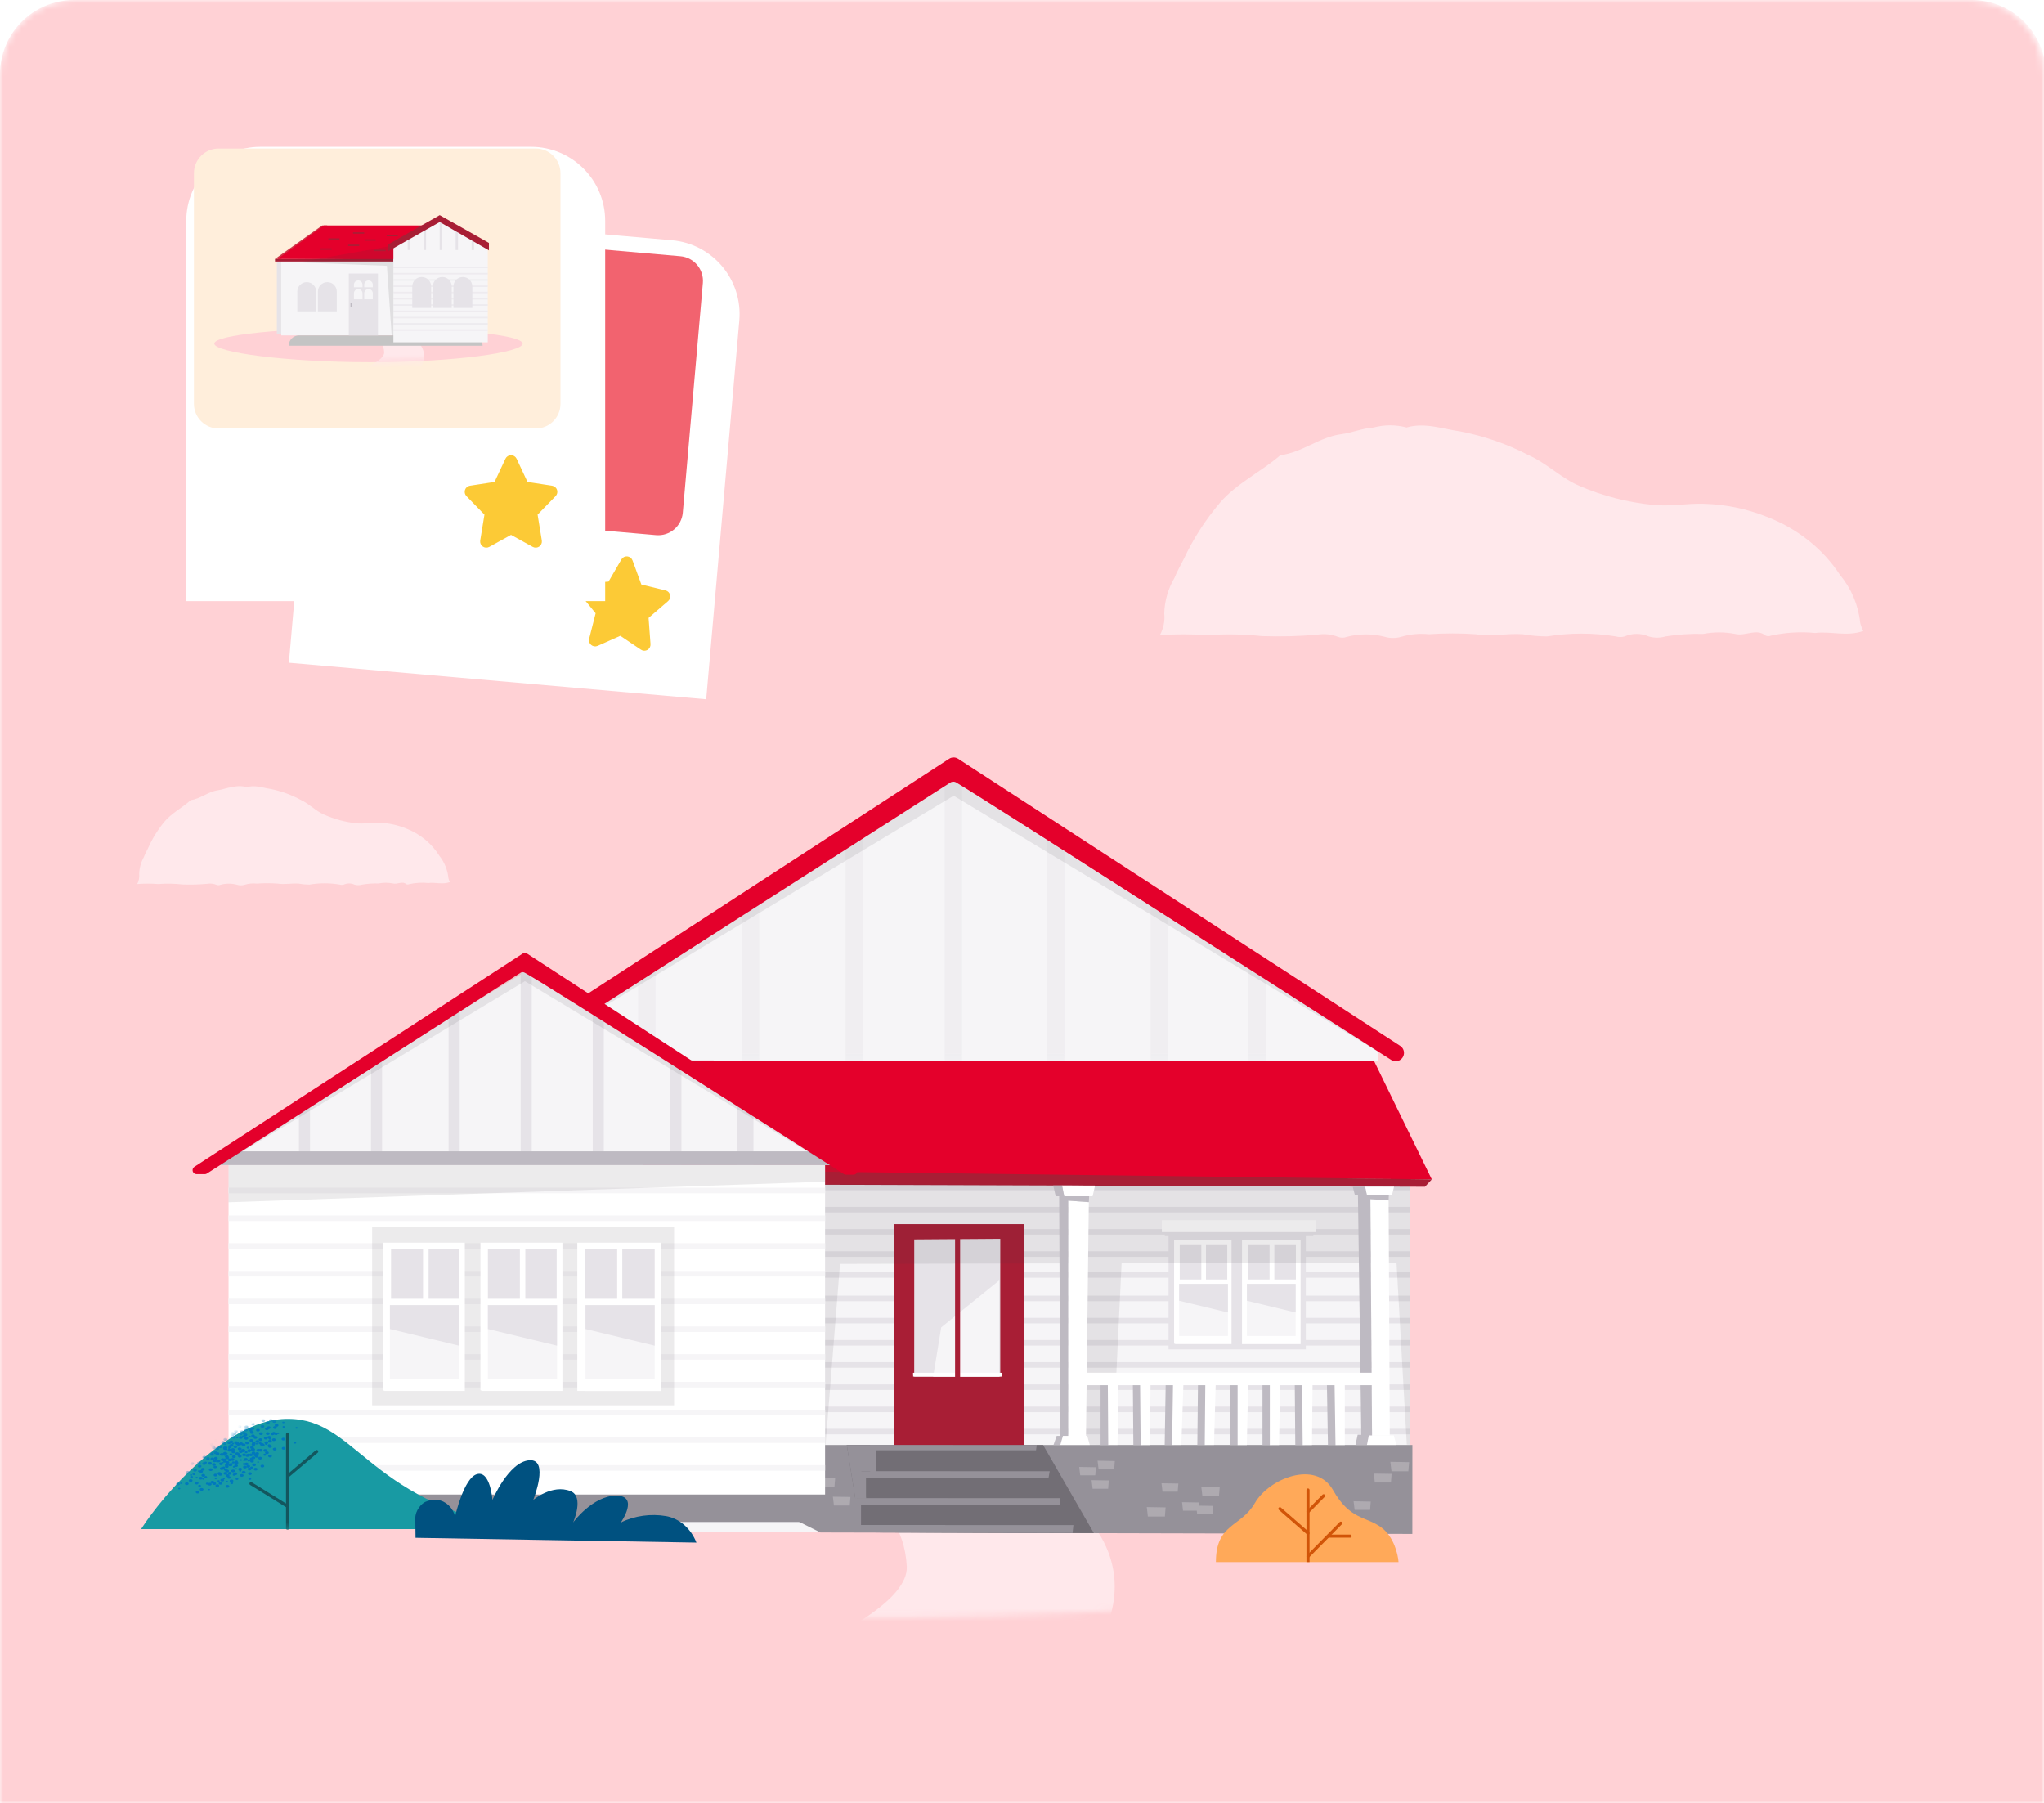 <svg width="331" height="292" viewBox="0 0 331 292" fill="none" xmlns="http://www.w3.org/2000/svg">
<mask id="mask0_786_7464" style="mask-type:alpha" maskUnits="userSpaceOnUse" x="0" y="0" width="331" height="292">
<path d="M0 12C0 5.373 5.373 0 12 0H319C325.627 0 331 5.373 331 12V292H0V12Z" fill="#FFD1D5"/>
</mask>
<g mask="url(#mask0_786_7464)">
<path d="M0 12C0 5.373 5.373 0 12 0H319.296C325.923 0 331.296 5.373 331.296 12V292.261H0V12Z" fill="#FFD1D5"/>
<path d="M301.748 102.165C299.012 103.123 296.468 102.165 293.951 102.492C291.553 102.256 289.128 102.401 286.783 102.921C286.65 102.977 286.505 103.007 286.359 103.007C286.212 103.007 286.068 102.977 285.935 102.921C284.375 101.66 282.679 103.072 280.982 102.644C279.277 102.315 277.517 102.315 275.812 102.644C273.768 102.59 271.724 102.725 269.71 103.047C268.821 103.314 267.863 103.314 266.974 103.047C266.368 102.779 265.704 102.639 265.032 102.639C264.359 102.639 263.696 102.779 263.089 103.047C262.627 103.186 262.129 103.186 261.667 103.047C257.984 102.442 254.214 102.442 250.531 103.047C249.209 103.039 247.89 102.921 246.591 102.694C244.047 102.518 241.53 103.097 238.958 102.694C236.445 102.517 233.92 102.517 231.407 102.694C229.877 102.536 228.328 102.682 226.865 103.123C226.027 103.361 225.131 103.361 224.293 103.123C222.265 102.581 220.111 102.581 218.083 103.123C217.862 103.209 217.625 103.254 217.385 103.254C217.145 103.254 216.908 103.209 216.687 103.123C215.62 102.695 214.438 102.573 213.295 102.77C210.33 103.021 207.351 103.097 204.375 102.996C201.414 102.683 198.428 102.632 195.456 102.845C192.916 102.657 190.363 102.657 187.823 102.845C188.419 101.755 188.666 100.531 188.534 99.316C188.589 97.297 189.161 95.32 190.203 93.543C190.614 92.51 191.215 91.476 191.735 90.443C193.246 87.207 195.205 84.166 197.563 81.393C200.299 78.217 204.293 76.351 207.33 73.704C210.887 73.276 213.596 70.78 217.207 70.301C218.958 70.075 220.6 69.344 222.46 69.217C224.193 68.751 226.035 68.751 227.768 69.217C230.75 68.36 233.568 69.444 236.441 69.848C240.337 70.6 244.083 71.901 247.549 73.704C250.586 75.066 252.829 77.46 255.921 78.746C259.622 80.323 263.577 81.337 267.631 81.746C270.367 82.048 273.103 81.494 275.839 81.57C279.364 81.657 282.837 82.368 286.071 83.662C291.017 85.549 295.177 88.843 297.946 93.064C299.803 95.311 300.94 97.992 301.229 100.803C301.334 101.277 301.509 101.735 301.748 102.165V102.165Z" fill="#FFE8EB"/>
</g>
<g filter="url(#filter0_d_786_7464)">
<path d="M50.141 43.987C50.718 37.385 56.538 32.501 63.14 33.08L106.81 36.904C113.412 37.482 118.297 43.303 117.72 49.905L112.359 111.226L44.781 105.309L50.141 43.987Z" fill="white"/>
</g>
<path d="M54.689 40.648C54.881 38.447 56.821 36.819 59.022 37.012L110.184 41.492C112.384 41.685 114.012 43.625 113.82 45.826L110.569 83.015C110.377 85.215 108.437 86.843 106.236 86.65L55.074 82.17C52.874 81.978 51.245 80.037 51.438 77.837L54.689 40.648Z" fill="#F2636F"/>
<path fill-rule="evenodd" clip-rule="evenodd" d="M100.734 102.533C100.591 102.437 100.409 102.421 100.252 102.49L96.581 104.121C96.199 104.291 95.79 103.946 95.893 103.541L96.939 99.423C96.978 99.269 96.942 99.106 96.841 98.984L94.199 95.751C93.941 95.436 94.148 94.962 94.554 94.936L98.575 94.677C98.741 94.666 98.891 94.573 98.975 94.429L101.059 90.837C101.272 90.471 101.815 90.518 101.961 90.916L103.39 94.815C103.447 94.972 103.579 95.09 103.741 95.129L107.656 96.083C108.051 96.18 108.172 96.683 107.864 96.948L104.701 99.672C104.581 99.775 104.517 99.93 104.529 100.088L104.844 104.325C104.875 104.741 104.413 105.01 104.066 104.777L100.734 102.533Z" fill="#FCCA36" stroke="#FCCA36" stroke-linecap="round" stroke-linejoin="round"/>
<g filter="url(#filter1_d_786_7464)">
<path d="M27.164 31.773C27.164 25.146 32.537 19.773 39.164 19.773H83.001C89.629 19.773 95.001 25.146 95.001 31.773V93.329H27.164L27.164 31.773Z" fill="white"/>
</g>
<path d="M31.404 28.05C31.404 25.841 33.195 24.05 35.404 24.05H86.762C88.971 24.05 90.762 25.841 90.762 28.05V65.381C90.762 67.59 88.971 69.381 86.762 69.381H35.404C33.195 69.381 31.404 67.59 31.404 65.381V28.05Z" fill="#FFEEDB"/>
<path d="M84.637 55.635C84.637 57.04 73.749 58.643 59.96 58.643C46.17 58.643 34.702 57.04 34.702 55.635C34.702 54.23 45.881 53.09 59.67 53.09C73.46 53.09 84.637 54.23 84.637 55.635Z" fill="#FFD1D5"/>
<mask id="mask1_786_7464" style="mask-type:alpha" maskUnits="userSpaceOnUse" x="34" y="53" width="51" height="6">
<path d="M84.637 55.635C84.637 57.04 73.749 58.643 59.96 58.643C46.17 58.643 34.702 57.04 34.702 55.635C34.702 54.23 45.881 53.09 59.67 53.09C73.46 53.09 84.637 54.23 84.637 55.635Z" fill="#FFE8EB"/>
</mask>
<g mask="url(#mask1_786_7464)">
<path d="M59.743 54.584C59.743 54.584 62.069 54.584 62.212 57.028C62.333 59.1 53.694 61.663 53.694 61.663C61.348 61.799 66.43 61.511 66.43 61.511C66.43 61.511 71.241 57.833 66.807 54.584H59.743Z" fill="#FFE8EB"/>
</g>
<path d="M45.542 54.103H44.83V41.985H45.542V54.103Z" fill="#E6E3E8"/>
<path d="M45.543 41.913H74.263V54.308H45.543V41.913Z" fill="#F6F5F7"/>
<path d="M46.755 55.977C46.755 55.055 47.502 54.308 48.424 54.308H76.487C77.408 54.308 78.155 55.055 78.155 55.977H46.755Z" fill="#C4C4C4"/>
<path d="M44.533 41.931L63.706 41.792V42.348H44.533V41.931Z" fill="#A81E35"/>
<path d="M45.546 41.931H44.532L52.174 36.508H53.008L45.546 41.931Z" fill="#CE3548"/>
<path d="M52.425 36.508H71.208L64.122 41.948L44.949 41.931L52.425 36.508Z" fill="#E4002B"/>
<path d="M56.481 44.295H61.205V54.308H56.481V44.295Z" fill="#E6E3E8"/>
<path opacity="0.12" d="M48.284 42.487L63.983 39.706L63.767 54.308H63.428L62.655 43.044L48.284 42.487Z" fill="#3D3B40"/>
<path d="M48.145 47.214C48.145 46.37 48.829 45.686 49.673 45.686C50.517 45.686 51.202 46.37 51.202 47.214V50.414H48.145V47.214Z" fill="#E6E3E8"/>
<path d="M51.479 47.214C51.479 46.37 52.164 45.686 53.008 45.686C53.852 45.686 54.536 46.37 54.536 47.214V50.414H51.479V47.214Z" fill="#E6E3E8"/>
<path d="M57.037 49.163V49.636C57.037 49.712 56.974 49.774 56.898 49.774C56.821 49.774 56.759 49.712 56.759 49.636V49.163C56.759 49.086 56.821 49.024 56.898 49.024C56.974 49.024 57.037 49.086 57.037 49.163Z" fill="#BEBAC2"/>
<path fill-rule="evenodd" clip-rule="evenodd" d="M57.168 37.615H58.978V37.841H57.168V37.615ZM54.982 38.595H53.172V38.822H54.982V38.595ZM56.377 39.614H58.186V39.84H56.377V39.614ZM51.891 40.218H53.7V40.444H51.891V40.218ZM62.446 40.444H60.636V40.671H62.446V40.444ZM59.029 38.757H60.839V38.983H59.029V38.757ZM64.43 38.039H62.62V38.265H64.43V38.039Z" fill="#A81E35"/>
<path d="M63.706 55.42H78.989V39.567L71.209 35.395L63.706 39.706V55.42Z" fill="#F6F5F7"/>
<path fill-rule="evenodd" clip-rule="evenodd" d="M71.583 35.806H71.197V40.487H71.583V35.806ZM73.786 36.907H74.171V40.487H73.786V36.907ZM76.374 37.904H76.76V40.488H76.374V37.904ZM68.608 36.806H68.994V40.487H68.608V36.806ZM66.406 37.92H66.02V40.487H66.406V37.92Z" fill="#E6E3E8"/>
<path opacity="0.5" fill-rule="evenodd" clip-rule="evenodd" d="M78.989 43.426H63.706V43.181H78.989V43.426ZM78.989 44.441H63.706V44.196H78.989V44.441ZM63.706 45.456H78.989V45.211H63.706V45.456ZM78.989 46.471H63.706V46.225H78.989V46.471ZM63.706 47.486H78.989V47.241H63.706V47.486ZM78.989 48.5H63.706V48.255H78.989V48.5ZM63.706 49.514H78.989V49.269H63.706V49.514ZM78.989 50.53H63.706V50.285H78.989V50.53ZM63.706 51.545H78.989V51.3H63.706V51.545ZM78.989 52.559H63.706V52.314H78.989V52.559ZM63.706 53.574H78.989V53.329H63.706V53.574Z" fill="#E6E3E8"/>
<path d="M79.177 39.53V39.337L71.208 34.839L62.872 39.568V40.68L71.208 35.952C73.817 37.449 76.569 39.044 79.177 40.542V40.463V40.349V40.27V40.238V40.123V40.045V39.949V39.931V39.852V39.819V39.755V39.627V39.53Z" fill="#A81E35"/>
<path d="M66.763 46.38C66.763 45.536 67.447 44.852 68.291 44.852C69.135 44.852 69.819 45.536 69.819 46.38V49.858H66.763V46.38Z" fill="#E6E3E8"/>
<path d="M70.097 46.38C70.097 45.536 70.781 44.852 71.625 44.852C72.469 44.852 73.153 45.536 73.153 46.38V49.858H70.097V46.38Z" fill="#E6E3E8"/>
<path d="M73.431 46.38C73.431 45.536 74.116 44.852 74.96 44.852C75.804 44.852 76.488 45.536 76.488 46.38V49.858H73.431V46.38Z" fill="#E6E3E8"/>
<path fill-rule="evenodd" clip-rule="evenodd" d="M58.009 45.408C57.626 45.408 57.315 45.719 57.315 46.102V46.52H58.704V46.102C58.704 45.719 58.393 45.408 58.009 45.408ZM59.676 45.408C59.293 45.408 58.982 45.719 58.982 46.102V46.52H60.371V46.102C60.371 45.719 60.06 45.408 59.676 45.408ZM57.315 47.493C57.315 47.11 57.626 46.799 58.009 46.799C58.393 46.799 58.704 47.11 58.704 47.493V48.467H57.315V47.493ZM59.676 46.799C59.293 46.799 58.982 47.11 58.982 47.493V48.467H60.371V47.493C60.371 47.11 60.06 46.799 59.676 46.799Z" fill="#F6F5F7"/>
<path fill-rule="evenodd" clip-rule="evenodd" d="M82.995 86.17C82.844 86.087 82.662 86.087 82.511 86.17L78.996 88.115C78.631 88.317 78.193 88.009 78.26 87.597L78.944 83.404C78.969 83.247 78.919 83.088 78.808 82.974L75.894 79.985C75.61 79.694 75.775 79.203 76.177 79.142L80.16 78.532C80.325 78.507 80.466 78.402 80.537 78.251L82.3 74.491C82.48 74.107 83.026 74.107 83.206 74.491L84.969 78.251C85.04 78.401 85.181 78.507 85.346 78.532L89.329 79.142C89.731 79.203 89.896 79.694 89.612 79.985L86.698 82.974C86.587 83.088 86.537 83.247 86.562 83.404L87.246 87.597C87.313 88.009 86.875 88.317 86.51 88.115L82.995 86.17Z" fill="#FCCA36" stroke="#FCCA36" stroke-linecap="round" stroke-linejoin="round"/>
<path d="M263.518 246.348C263.518 253.66 206.867 262 135.121 262C63.376 262 3.704 253.66 3.704 246.348C3.704 239.037 61.869 233.106 133.615 233.106C205.361 233.106 263.518 239.037 263.518 246.348Z" fill="#FFD1D5"/>
<mask id="mask2_786_7464" style="mask-type:alpha" maskUnits="userSpaceOnUse" x="3" y="233" width="261" height="29">
<path d="M263.518 246.348C263.518 253.66 206.867 262 135.121 262C63.376 262 3.704 253.66 3.704 246.348C3.704 239.037 61.869 233.106 133.615 233.106C205.361 233.106 263.518 239.037 263.518 246.348Z" fill="#2D8659"/>
</mask>
<g mask="url(#mask2_786_7464)">
<path d="M133.995 240.885C133.995 240.885 146.095 240.885 146.84 253.599C147.469 264.38 102.522 277.714 102.522 277.714C142.343 278.423 168.788 276.923 168.788 276.923C168.788 276.923 193.815 257.786 170.745 240.885H133.995Z" fill="#FFE8EB"/>
</g>
<g filter="url(#filter2_d_786_7464)">
<path d="M154.483 121.569L90.066 161.731L83.711 165.72L83.702 165.729L83.388 165.738V167.85H223.218V165.792L221.665 162.962L154.483 121.569Z" fill="#F6F5F7"/>
<mask id="mask3_786_7464" style="mask-type:alpha" maskUnits="userSpaceOnUse" x="83" y="121" width="141" height="47">
<path d="M154.483 121.569L90.066 161.731L83.71 165.72L83.701 165.729L83.387 165.738V167.849H223.217V165.792L221.664 162.961L154.483 121.569Z" fill="#E6E3E8"/>
</mask>
<g mask="url(#mask3_786_7464)">
<path opacity="0.4" fill-rule="evenodd" clip-rule="evenodd" d="M155.794 122.396H152.975V168.146H155.794V122.396ZM139.753 129.134H136.934V170.195H139.753V129.134ZM169.537 170.194H172.365V133.258L169.537 131.236V170.194ZM122.956 137.157H120.137V170.194H122.956V137.157ZM103.343 170.194H106.162V153.222L103.343 155.019V170.194ZM186.339 170.203H189.158V137.167H186.339V170.203ZM204.968 170.195H202.15V150.329L204.968 155.019V170.195Z" fill="#E6E3E8"/>
</g>
<path opacity="0.1" d="M83.307 167.723L154.411 122.396L225.659 167.786L154.429 124.839L83.307 167.723Z" fill="#3D3B40"/>
<path d="M83.845 167.535L153.863 122.737C154.015 122.628 154.197 122.57 154.384 122.57C154.57 122.57 154.752 122.628 154.904 122.737C160.479 126.07 215.434 161.371 225.344 167.66C225.539 167.786 225.768 167.849 226 167.84C226.293 167.841 226.578 167.746 226.813 167.571C227.048 167.395 227.22 167.149 227.303 166.867C227.386 166.586 227.375 166.285 227.273 166.01C227.171 165.735 226.982 165.501 226.736 165.342L155.165 118.864C154.947 118.719 154.691 118.642 154.429 118.642C154.167 118.642 153.911 118.719 153.693 118.864L82.283 165.279C82.034 165.439 81.845 165.676 81.743 165.954C81.641 166.231 81.633 166.535 81.719 166.817C81.806 167.1 81.982 167.347 82.222 167.52C82.461 167.694 82.751 167.784 83.046 167.777H83.127C83.385 167.771 83.636 167.686 83.845 167.535Z" fill="#E4002B"/>
<path d="M228.291 182.915V244.209L108.453 243.975L106.998 225.584L105.015 192.691L104.763 188.387L103.632 169.699L228.291 182.915Z" fill="#F6F5F7"/>
<path d="M228.719 229.979L228.71 244.373L132.857 244.135L104.427 229.979H228.719Z" fill="#959199"/>
<path d="M168.916 229.979L177.138 244.245L139.373 244.111L137.129 229.979H168.916Z" fill="#726E75"/>
<path d="M154.257 229.979L152.982 244.111H139.373L137.129 229.979H154.257Z" fill="#959199"/>
<path d="M168.387 234.219H141.78L141.268 230.205H168.827L168.387 234.219Z" fill="#726E75"/>
<path d="M169.912 238.586H140.253L139.49 234.219H170.675L169.912 238.586Z" fill="#726E75"/>
<path d="M170.673 242.943H139.235L138.828 238.585H170.998L170.673 242.943Z" fill="#726E75"/>
<path d="M173.828 242.943H136.655V244.102L173.686 244.22L173.828 242.943Z" fill="#959199"/>
<path d="M167.888 229.969H140.884L140.91 234.466H141.808V230.836H167.772L167.888 229.969Z" fill="#959199"/>
<path d="M169.983 234.219H138.828V238.667H140.236V235.306L169.786 235.369L169.983 234.219Z" fill="#959199"/>
<path d="M171.698 238.585H138.371V242.961H139.43V239.744H171.614L171.698 238.585Z" fill="#959199"/>
<path d="M131.387 187.824H228.335V188.722H131.387V187.824Z" fill="#E6E3E8"/>
<path d="M228.336 191.418H131.388V192.316H228.336V191.418Z" fill="#E6E3E8"/>
<path d="M131.388 195.012H228.336V195.91H131.388V195.012Z" fill="#E6E3E8"/>
<path d="M228.336 198.605H131.388V199.504H228.336V198.605Z" fill="#E6E3E8"/>
<path d="M131.39 201.99H228.338V202.888H131.39V201.99Z" fill="#E6E3E8"/>
<path d="M228.336 205.793H131.388V206.692H228.336V205.793Z" fill="#E6E3E8"/>
<path d="M131.388 209.387H228.336V210.286H131.388V209.387Z" fill="#E6E3E8"/>
<path d="M228.336 212.981H131.388V213.879H228.336V212.981Z" fill="#E6E3E8"/>
<path d="M131.388 216.575H228.336V217.473H131.388V216.575Z" fill="#E6E3E8"/>
<path d="M228.336 220.169H131.388V221.067H228.336V220.169Z" fill="#E6E3E8"/>
<path d="M131.388 223.763H228.336V224.661H131.388V223.763Z" fill="#E6E3E8"/>
<path d="M131.388 227.357H228.336V228.255H131.388V227.357Z" fill="#E6E3E8"/>
<path d="M189.233 195.503V214.497H211.458V195.503H189.233Z" fill="#E6E3E8"/>
<path d="M194.788 196.807H190.129V213.545C190.2 213.589 190.28 213.62 190.362 213.635H199.429V209.062V196.807H194.788Z" fill="white"/>
<path d="M210.614 213.644V196.816H201.126V213.644H210.614Z" fill="white"/>
<path d="M191.044 203.177H194.539V197.48H191.044V203.177Z" fill="#E6E3E8"/>
<path d="M195.289 203.177H198.739V197.48H195.289V203.177Z" fill="#E6E3E8"/>
<path d="M209.816 203.887H201.917V212.323H209.816V203.887Z" fill="#F6F5F7"/>
<path d="M209.816 208.523L201.917 206.618V203.887H209.816V208.523Z" fill="#E6E3E8"/>
<path d="M198.847 203.887H190.947V212.323H198.847V203.887Z" fill="#F6F5F7"/>
<path d="M198.847 208.523L190.947 206.618V203.887H198.847V208.523Z" fill="#E6E3E8"/>
<path d="M188.621 196.025H212.67V194.399H188.621V196.025Z" fill="#E6E3E8"/>
<path d="M188.147 195.503H213.112V193.572H188.147V195.503Z" fill="white"/>
<path d="M202.168 203.177H205.59V197.48H202.168V203.177Z" fill="#E6E3E8"/>
<path d="M206.363 203.177H209.851V197.48H206.363V203.177Z" fill="#E6E3E8"/>
<path d="M222.534 167.849L231.861 186.969L104.051 186.043L105.631 167.706L222.534 167.849Z" fill="#E4002B"/>
<path d="M231.862 186.968L230.758 188.154H229.824L129.698 187.822L129.815 185.684L231.862 186.968Z" fill="#A81E35"/>
<path opacity="0.5" d="M105.631 167.706L114.078 186.115L138.674 185.864L112.067 167.706H105.631Z" fill="#A81E35"/>
<path d="M144.714 194.21H165.81V229.97H144.714V194.21Z" fill="#A81E35"/>
<path d="M161.982 196.591L161.979 203.329V218.909H148.045L148.05 196.69L161.982 196.591Z" fill="#E6E3E8"/>
<path d="M161.806 203.33V218.91H151.115L152.416 210.931L161.806 203.33Z" fill="#F6F5F7"/>
<path d="M147.853 218.29L147.874 218.909H162.256L162.287 218.29H147.853Z" fill="white"/>
<path d="M155.479 196.124H154.662V221.353H155.479V196.124Z" fill="#A81E35"/>
<path opacity="0.1" d="M131.692 229.969H133.684L136.034 200.648L175.064 200.56V229.925L180.227 229.969L181.627 200.56H226.151L227.811 229.925L228.296 229.934V188.148L126.363 187.699" fill="#3D3B40"/>
<path d="M216.542 229.969L216.587 219.421H214.864L215.043 229.969H216.542Z" fill="#BEBAC2"/>
<path d="M209.756 229.987L209.666 219.421H211.39L211.273 229.987H209.756Z" fill="#BEBAC2"/>
<path d="M204.442 229.987V219.421H206.121L205.941 229.987H204.442Z" fill="#BEBAC2"/>
<path d="M199.182 229.969L199.226 219.421L200.923 219.403L200.681 229.969H199.182Z" fill="#BEBAC2"/>
<path d="M193.894 229.969L194.002 219.421L195.699 219.403L195.393 229.969H193.894Z" fill="#BEBAC2"/>
<path d="M188.607 229.969L188.778 219.421L190.474 219.403L190.106 229.969H188.607Z" fill="#BEBAC2"/>
<path d="M183.535 229.989L183.445 219.423H185.142L185.034 229.989H183.535Z" fill="#BEBAC2"/>
<path d="M178.221 229.989V219.423H179.9L179.72 229.989H178.221Z" fill="#BEBAC2"/>
<path d="M184.715 229.987L184.616 219.421H186.322L186.214 229.987H184.715Z" fill="white"/>
<path d="M179.464 229.969L179.392 219.421L181.133 219.403L180.963 229.969H179.464Z" fill="white"/>
<path d="M217.776 229.987V219.421H216.106L216.268 229.987H217.776Z" fill="white"/>
<path d="M210.953 229.987L210.855 219.421H212.56L212.453 229.987H210.953Z" fill="white"/>
<path d="M205.63 229.987V219.421H207.3L207.129 229.987H205.63Z" fill="white"/>
<path d="M200.415 229.987V219.421H202.138L201.905 229.987H200.415Z" fill="white"/>
<path d="M195.092 229.969L195.19 219.421L196.887 219.403L196.591 229.969H195.092Z" fill="white"/>
<path d="M189.804 229.969L189.966 219.421L191.663 219.403L191.304 229.969H189.804Z" fill="white"/>
<path d="M225.748 188.154L225.407 189.519H224.904H221.942H221.358L221.053 188.154H225.748Z" fill="white"/>
<path d="M224.867 190.373L225.055 228.424H222.183L221.914 190.158L224.867 190.373Z" fill="white"/>
<path d="M225.702 228.423L226.132 229.969H221.357L221.662 228.423H222.183H225.055H225.702Z" fill="white"/>
<path d="M177.33 187.976L176.932 189.699H176.367H173.009H172.345L171.974 187.95L177.33 187.976Z" fill="white"/>
<path d="M175.863 228.489L176.321 190.652L172.982 190.409V228.489H172.003L171.698 229.969H176.473L176.06 228.489H175.863Z" fill="white"/>
<path d="M221.914 190.163L222.183 228.424H221.662L221.357 229.969H219.499L219.858 228.307H220.442L219.903 189.52H219.409L219.059 188.154H221.052L221.357 189.52L224.903 189.52L224.866 190.373L221.914 190.163Z" fill="#BEBAC2"/>
<path d="M172.345 189.699L171.987 187.954H170.551L170.962 189.699H171.519L171.716 228.504H171.115L170.602 229.969H171.698L172.13 228.504H172.982V190.414L176.322 190.652L176.368 189.699L172.345 189.699Z" fill="#BEBAC2"/>
<path d="M223.217 218.28H175.331L174.759 220.295H222.678L223.217 218.28Z" fill="white"/>
<g opacity="0.3">
<path d="M177.733 232.521L180.534 232.575L180.417 233.932H177.904L177.733 232.521Z" fill="#E6E3E8"/>
<path d="M225.147 232.701L228.19 232.755L228.064 234.229H225.335L225.147 232.701Z" fill="#E6E3E8"/>
<path d="M225.247 236.052H222.635L222.464 234.606L225.355 234.651L225.247 236.052Z" fill="#E6E3E8"/>
<path d="M177.365 234.884L177.472 233.573L174.762 233.528L174.923 234.884H177.365Z" fill="#E6E3E8"/>
<path d="M221.978 239.134L221.87 240.482H219.366L219.195 239.08L221.978 239.134Z" fill="#E6E3E8"/>
<path d="M179.557 235.711L176.765 235.666L176.935 237.068H179.449L179.557 235.711Z" fill="#E6E3E8"/>
<path d="M185.884 241.56H188.639L188.756 240.078L185.704 240.024L185.884 241.56Z" fill="#E6E3E8"/>
<path d="M215.444 237.023L215.327 238.424H212.715L212.544 236.969L215.444 237.023Z" fill="#E6E3E8"/>
<path d="M197.401 238.218L197.527 236.762L194.529 236.717L194.708 238.218H197.401Z" fill="#E6E3E8"/>
<path d="M188.092 236.169L190.821 236.214L190.713 237.535H188.253L188.092 236.169Z" fill="#E6E3E8"/>
<path d="M194.119 239.797L194.16 239.278L191.414 239.233L191.575 240.617H193.8L193.864 241.165H196.342L196.45 239.835L194.119 239.797Z" fill="#E6E3E8"/>
<path d="M135.245 235.324L132.211 235.271L132.4 236.789H135.129L135.245 235.324Z" fill="#E6E3E8"/>
<path d="M137.718 238.391L137.61 239.774H135.043L134.872 238.346L137.718 238.391Z" fill="#E6E3E8"/>
</g>
</g>
<path d="M133.611 188.653H37.013V243.107H133.611V188.653Z" fill="white"/>
<path d="M134.166 241.996H36.459V246.441H134.166V241.996Z" fill="#959199"/>
<path d="M133.611 192.316H37.014V193.214H133.611V192.316Z" fill="#F6F5F7"/>
<path d="M133.61 196.808H37.013V197.707H133.61V196.808Z" fill="#F6F5F7"/>
<path d="M37.013 201.301H133.61V202.199H37.013V201.301Z" fill="#F6F5F7"/>
<path d="M133.61 205.793H37.013V206.691H133.61V205.793Z" fill="#F6F5F7"/>
<path d="M37.013 210.285H133.61V211.184H37.013V210.285Z" fill="#F6F5F7"/>
<path d="M133.61 214.778H37.013V215.676H133.61V214.778Z" fill="#F6F5F7"/>
<path d="M37.013 219.27H133.61V220.169H37.013V219.27Z" fill="#F6F5F7"/>
<path d="M133.61 223.762H37.013V224.661H133.61V223.762Z" fill="#F6F5F7"/>
<path d="M37.013 228.255H133.61V229.153H37.013V228.255Z" fill="#F6F5F7"/>
<path d="M133.61 232.747H37.013V233.646H133.61V232.747Z" fill="#F6F5F7"/>
<path d="M37.013 237.24H133.61V238.138H37.013V237.24Z" fill="#F6F5F7"/>
<path opacity="0.1" d="M133.611 187.741H37.013V194.669L133.611 191.335V187.741Z" fill="#3D3B40"/>
<path d="M85.313 157.193L33.144 188.639H135.478L85.313 157.193Z" fill="#F6F5F7"/>
<mask id="mask4_786_7464" style="mask-type:alpha" maskUnits="userSpaceOnUse" x="33" y="156" width="103" height="33">
<path d="M84.805 156.991L36.989 186.879L33.144 188.639H135.478L133.556 187.005L84.805 156.991Z" fill="#F6F5F7"/>
</mask>
<g mask="url(#mask4_786_7464)">
<path d="M86.108 157.192H84.313V188.639H86.108V157.192Z" fill="#E6E3E8"/>
<path d="M74.439 158.091H72.644V188.639H74.439V158.091Z" fill="#E6E3E8"/>
<path d="M95.982 188.639H97.777V164.085L95.982 162.583V188.639Z" fill="#E6E3E8"/>
<path d="M61.871 164.38H60.076V188.639H61.871V164.38Z" fill="#E6E3E8"/>
<path d="M48.406 177.857H50.201V188.639H48.406V177.857Z" fill="#E6E3E8"/>
<path d="M108.549 188.639H110.345V164.38H108.549V188.639Z" fill="#E6E3E8"/>
<path d="M122.015 188.639H119.322V177.857H122.015V188.639Z" fill="#E6E3E8"/>
</g>
<path d="M35.521 188.653C35.521 187.426 36.516 186.431 37.744 186.431H132.499C133.726 186.431 134.721 187.426 134.721 188.653H35.521Z" fill="#BEBAC2"/>
<path opacity="0.1" d="M33.226 190.086L84.76 157.082L136.853 190.131L85.004 158.873L33.226 190.086Z" fill="#3D3B40"/>
<path d="M33.529 190.005L84.311 157.499C84.41 157.439 84.523 157.408 84.638 157.408C84.754 157.408 84.867 157.439 84.966 157.499C89.176 159.835 129.544 185.576 136.654 190.104C136.76 190.168 136.88 190.202 137.004 190.203H138.234C138.371 190.2 138.504 190.152 138.613 190.068C138.722 189.984 138.801 189.867 138.839 189.735C138.877 189.603 138.872 189.462 138.824 189.333C138.777 189.204 138.689 189.093 138.575 189.017L85.352 154.399C85.247 154.329 85.124 154.291 84.997 154.291C84.871 154.291 84.748 154.329 84.643 154.399L31.474 188.936C31.357 189.013 31.269 189.126 31.222 189.258C31.175 189.39 31.172 189.534 31.214 189.667C31.255 189.801 31.339 189.917 31.452 189.999C31.565 190.081 31.702 190.124 31.842 190.122H33.197C33.317 190.116 33.432 190.075 33.529 190.005Z" fill="#E4002B"/>
<path opacity="0.1" d="M60.264 198.674V227.549H109.162V198.655L60.264 198.674Z" fill="#3D3B40"/>
<path d="M68.647 201.218H61.996V225.1C62.103 225.158 62.218 225.201 62.337 225.225H75.272C75.272 223.051 75.272 220.877 75.272 218.703V201.218H68.647Z" fill="white"/>
<path d="M74.349 211.326H63.146V223.275H74.349V211.326Z" fill="#F6F5F7"/>
<path d="M63.325 210.302H68.505V202.18H63.325V210.302Z" fill="#E6E3E8"/>
<path d="M69.407 210.302H74.349V202.18H69.407V210.302Z" fill="#E6E3E8"/>
<path d="M74.34 217.894L63.146 215.198V211.326H74.34V217.894Z" fill="#E6E3E8"/>
<path d="M84.446 201.218H77.804V225.1C77.907 225.158 78.019 225.2 78.136 225.225H91.08C91.08 223.051 91.08 220.877 91.08 218.703V201.218H84.446Z" fill="white"/>
<path d="M90.21 211.326H79.007V223.275H90.21V211.326Z" fill="#F6F5F7"/>
<path d="M79.009 210.302H84.189V202.18H79.009V210.302Z" fill="#E6E3E8"/>
<path d="M85.071 210.302H90.146V202.18H85.071V210.302Z" fill="#E6E3E8"/>
<path d="M90.201 217.894L79.007 215.198V211.326H90.201V217.894Z" fill="#E6E3E8"/>
<path d="M107.023 225.234V201.218H93.486V225.225L107.023 225.234Z" fill="white"/>
<path d="M106.017 211.326H94.814V223.275H106.017V211.326Z" fill="#F6F5F7"/>
<path d="M106.017 217.894L94.814 215.198V211.326H106.017V217.894Z" fill="#E6E3E8"/>
<path d="M94.762 210.302H99.942V202.18H94.762V210.302Z" fill="#E6E3E8"/>
<path d="M100.77 210.302H106.017V202.18H100.77V210.302Z" fill="#E6E3E8"/>
<path d="M223.694 247.327C225.717 248.82 226.391 251.682 226.475 252.926H196.899C196.899 246.627 200.943 247.327 203.218 243.36C205.493 239.394 213.077 236.361 215.858 241.261C218.638 246.16 221.166 245.46 223.694 247.327Z" fill="#FFA959"/>
<path d="M212.063 241.261C212.063 241.123 211.951 241.011 211.813 241.011C211.675 241.011 211.563 241.123 211.563 241.261H212.063ZM212.063 252.926V241.261H211.563V252.926H212.063Z" fill="#D15408"/>
<path d="M211.813 244.76L214.341 242.194" stroke="#D15408" stroke-width="0.5" stroke-linecap="round" stroke-linejoin="round"/>
<path d="M211.813 251.993L217.122 246.627" stroke="#D15408" stroke-width="0.5" stroke-linecap="round" stroke-linejoin="round"/>
<path d="M215.099 248.727H218.639" stroke="#D15408" stroke-width="0.5" stroke-linecap="round" stroke-linejoin="round"/>
<path d="M211.813 248.26L207.263 244.294" stroke="#D15408" stroke-width="0.5" stroke-linecap="round" stroke-linejoin="round"/>
<path d="M45.638 229.778C36.778 230.358 26.738 241.552 22.845 247.587H84.189C58.582 242.838 57.738 228.987 45.638 229.778Z" fill="#189AA3"/>
<mask id="mask5_786_7464" style="mask-type:alpha" maskUnits="userSpaceOnUse" x="22" y="229" width="63" height="19">
<path d="M45.638 229.778C36.778 230.358 26.738 241.552 22.845 247.587H84.189C58.582 242.838 57.738 228.987 45.638 229.778Z" fill="#FCCA36"/>
</mask>
<g mask="url(#mask5_786_7464)">
<ellipse cx="36.726" cy="237.234" rx="0.304" ry="0.223" fill="#0078BD"/>
<ellipse cx="40.481" cy="238.609" rx="0.304" ry="0.223" fill="#0078BD"/>
<ellipse cx="37.269" cy="237.171" rx="0.304" ry="0.223" fill="#0078BD"/>
<ellipse cx="36.779" cy="238.186" rx="0.304" ry="0.223" fill="#0078BD"/>
<ellipse cx="39.458" cy="233.943" rx="0.304" ry="0.223" fill="#0078BD"/>
<ellipse cx="35.523" cy="238.586" rx="0.304" ry="0.223" fill="#0078BD"/>
<ellipse cx="37.749" cy="238.177" rx="0.304" ry="0.223" fill="#0078BD"/>
<ellipse rx="0.303" ry="0.224" transform="matrix(-0.998 0.069 -0.127 -0.992 45.927 234.514)" fill="#0078BD"/>
<ellipse cx="33.971" cy="240.319" rx="0.304" ry="0.223" fill="#0078BD"/>
<ellipse cx="36.763" cy="239.885" rx="0.152" ry="0.112" fill="#0078BD"/>
<ellipse cx="34.841" cy="237.543" rx="0.273" ry="0.201" fill="#0078BD"/>
<ellipse cx="37.487" cy="234.039" rx="0.304" ry="0.223" fill="#0078BD"/>
<ellipse cx="28.819" cy="240.289" rx="0.304" ry="0.223" fill="#0078BD"/>
<ellipse cx="37.79" cy="235.097" rx="0.304" ry="0.223" fill="#0078BD"/>
<ellipse cx="37.88" cy="235.868" rx="0.304" ry="0.223" fill="#0078BD"/>
<ellipse cx="34.901" cy="238.847" rx="0.304" ry="0.223" fill="#0078BD"/>
<ellipse cx="36.834" cy="236.809" rx="0.304" ry="0.223" fill="#0078BD"/>
<ellipse cx="35.784" cy="237.022" rx="0.304" ry="0.223" fill="#0078BD"/>
<ellipse cx="40.457" cy="239.456" rx="0.228" ry="0.167" fill="#0078BD"/>
<ellipse cx="35.172" cy="234.573" rx="0.304" ry="0.223" fill="#0078BD"/>
<ellipse cx="38.376" cy="239.466" rx="0.228" ry="0.167" fill="#0078BD"/>
<ellipse cx="33.563" cy="240.233" rx="0.228" ry="0.167" fill="#0078BD"/>
<ellipse cx="34.918" cy="235.241" rx="0.304" ry="0.223" fill="#0078BD"/>
<ellipse rx="0.299" ry="0.229" transform="matrix(-0.982 0.187 -0.332 -0.943 40.984 234.706)" fill="#0078BD"/>
<ellipse rx="0.295" ry="0.234" transform="matrix(0.967 -0.257 0.442 0.897 45.892 233.026)" fill="#0078BD"/>
<ellipse rx="0.298" ry="0.23" transform="matrix(0.979 -0.204 0.361 0.933 38.791 230.995)" fill="#0078BD"/>
<ellipse cx="36.726" cy="237.455" rx="0.304" ry="0.223" fill="#0078BD"/>
<ellipse rx="0.299" ry="0.229" transform="matrix(-0.982 0.187 -0.334 -0.943 39.402 234.846)" fill="#0078BD"/>
<ellipse rx="0.299" ry="0.229" transform="matrix(-0.982 0.187 -0.334 -0.943 36.059 236.355)" fill="#0078BD"/>
<ellipse rx="0.298" ry="0.23" transform="matrix(0.979 -0.205 0.362 0.932 41.354 232.763)" fill="#0078BD"/>
<ellipse cx="32.514" cy="239.352" rx="0.304" ry="0.223" fill="#0078BD"/>
<ellipse rx="0.295" ry="0.234" transform="matrix(0.967 -0.257 0.442 0.897 43.719 234.217)" fill="#0078BD"/>
<ellipse rx="0.299" ry="0.229" transform="matrix(-0.982 0.187 -0.332 -0.943 39.344 234.91)" fill="#0078BD"/>
<ellipse rx="0.298" ry="0.23" transform="matrix(0.979 -0.204 0.361 0.933 38.116 234.264)" fill="#0078BD"/>
<ellipse cx="37.195" cy="238.558" rx="0.304" ry="0.223" fill="#0078BD"/>
<ellipse rx="0.299" ry="0.229" transform="matrix(-0.982 0.187 -0.332 -0.943 38.572 233.863)" fill="#0078BD"/>
<ellipse rx="0.299" ry="0.229" transform="matrix(-0.982 0.187 -0.332 -0.943 35.228 235.374)" fill="#0078BD"/>
<ellipse rx="0.224" ry="0.173" transform="matrix(0.979 -0.204 0.361 0.933 42.122 233.692)" fill="#0078BD"/>
<ellipse cx="35.915" cy="237.792" rx="0.304" ry="0.223" fill="#0078BD"/>
<ellipse rx="0.224" ry="0.172" transform="matrix(-0.982 0.187 -0.332 -0.943 40.165 234.41)" fill="#0078BD"/>
<ellipse rx="0.299" ry="0.229" transform="matrix(-0.982 0.187 -0.332 -0.943 36.729 235.88)" fill="#0078BD"/>
<ellipse rx="0.298" ry="0.23" transform="matrix(0.979 -0.204 0.361 0.933 40.7 233.25)" fill="#0078BD"/>
<ellipse cx="38.117" cy="238.625" rx="0.304" ry="0.223" fill="#0078BD"/>
<ellipse rx="0.299" ry="0.229" transform="matrix(-0.982 0.187 -0.332 -0.943 41.77 231.572)" fill="#0078BD"/>
<ellipse rx="0.299" ry="0.229" transform="matrix(-0.982 0.187 -0.332 -0.943 34.313 235.479)" fill="#0078BD"/>
<ellipse rx="0.298" ry="0.23" transform="matrix(0.979 -0.204 0.361 0.933 43.128 233.609)" fill="#0078BD"/>
<ellipse cx="34.605" cy="234.424" rx="0.304" ry="0.223" fill="#0078BD"/>
<ellipse rx="0.299" ry="0.229" transform="matrix(-0.982 0.187 -0.332 -0.943 42.49 237.389)" fill="#0078BD"/>
<ellipse rx="0.299" ry="0.229" transform="matrix(-0.982 0.187 -0.332 -0.943 39.147 238.9)" fill="#0078BD"/>
<ellipse rx="0.298" ry="0.23" transform="matrix(0.979 -0.204 0.361 0.933 38.186 230.273)" fill="#0078BD"/>
<ellipse cx="40.632" cy="235.579" rx="0.304" ry="0.223" fill="#0078BD"/>
<ellipse rx="0.299" ry="0.229" transform="matrix(-0.982 0.187 -0.332 -0.943 31.124 236.971)" fill="#0078BD"/>
<ellipse rx="0.299" ry="0.229" transform="matrix(-0.982 0.187 -0.332 -0.943 32.918 238.891)" fill="#0078BD"/>
<ellipse rx="0.298" ry="0.23" transform="matrix(0.979 -0.204 0.361 0.933 44.414 230.174)" fill="#0078BD"/>
<ellipse cx="35.194" cy="240.56" rx="0.304" ry="0.223" fill="#0078BD"/>
<ellipse rx="0.299" ry="0.229" transform="matrix(-0.982 0.187 -0.332 -0.943 39.825 231.557)" fill="#0078BD"/>
<ellipse rx="0.299" ry="0.229" transform="matrix(-0.982 0.187 -0.332 -0.943 36.482 233.067)" fill="#0078BD"/>
<ellipse rx="0.298" ry="0.23" transform="matrix(0.979 -0.204 0.361 0.933 41.036 236.058)" fill="#0078BD"/>
<ellipse cx="30.934" cy="238.834" rx="0.182" ry="0.134" fill="#0078BD"/>
<ellipse rx="0.295" ry="0.234" transform="matrix(0.967 -0.257 0.442 0.897 44.481 234.644)" fill="#0078BD"/>
<ellipse rx="0.299" ry="0.229" transform="matrix(-0.982 0.187 -0.332 -0.943 41.047 233.891)" fill="#0078BD"/>
<ellipse rx="0.298" ry="0.23" transform="matrix(0.979 -0.204 0.361 0.933 36.446 235.312)" fill="#0078BD"/>
<ellipse cx="39.471" cy="238.403" rx="0.304" ry="0.223" fill="#0078BD"/>
<ellipse rx="0.299" ry="0.229" transform="matrix(-0.982 0.187 -0.332 -0.943 36.422 234.433)" fill="#0078BD"/>
<ellipse rx="0.299" ry="0.229" transform="matrix(-0.982 0.187 -0.332 -0.943 33.078 235.943)" fill="#0078BD"/>
<ellipse rx="0.298" ry="0.23" transform="matrix(0.979 -0.204 0.361 0.933 44.347 233.124)" fill="#0078BD"/>
<ellipse cx="34.7" cy="240.223" rx="0.304" ry="0.223" fill="#0078BD"/>
<ellipse rx="0.299" ry="0.229" transform="matrix(-0.982 0.187 -0.332 -0.943 37.722 234.719)" fill="#0078BD"/>
<ellipse rx="0.299" ry="0.229" transform="matrix(-0.982 0.187 -0.332 -0.943 34.379 236.229)" fill="#0078BD"/>
<ellipse rx="0.298" ry="0.23" transform="matrix(0.979 -0.204 0.361 0.933 43.038 232.861)" fill="#0078BD"/>
<ellipse cx="36.454" cy="234.569" rx="0.304" ry="0.223" fill="#0078BD"/>
<ellipse rx="0.224" ry="0.172" transform="matrix(-0.982 0.187 -0.332 -0.943 40.743 237.63)" fill="#0078BD"/>
<ellipse rx="0.299" ry="0.229" transform="matrix(-0.982 0.187 -0.332 -0.943 35.671 238.73)" fill="#0078BD"/>
<ellipse rx="0.298" ry="0.23" transform="matrix(0.979 -0.204 0.361 0.933 40.019 230.041)" fill="#0078BD"/>
<ellipse cx="37.491" cy="239.793" rx="0.304" ry="0.223" fill="#0078BD"/>
<ellipse rx="0.299" ry="0.229" transform="matrix(-0.982 0.187 -0.332 -0.943 37.863 232.723)" fill="#0078BD"/>
<ellipse rx="0.299" ry="0.229" transform="matrix(-0.982 0.187 -0.332 -0.943 34.52 234.233)" fill="#0078BD"/>
<ellipse rx="0.298" ry="0.23" transform="matrix(0.979 -0.204 0.361 0.933 42.961 234.859)" fill="#0078BD"/>
<ellipse cx="34.736" cy="236.541" rx="0.304" ry="0.223" fill="#0078BD"/>
<ellipse rx="0.299" ry="0.229" transform="matrix(-0.982 0.187 -0.332 -0.943 41.641 235.364)" fill="#0078BD"/>
<ellipse rx="0.299" ry="0.229" transform="matrix(-0.982 0.187 -0.332 -0.943 38.298 236.874)" fill="#0078BD"/>
<ellipse rx="0.224" ry="0.173" transform="matrix(0.979 -0.204 0.361 0.933 39.006 232.245)" fill="#0078BD"/>
<ellipse cx="37.529" cy="240.148" rx="0.228" ry="0.167" fill="#0078BD"/>
<ellipse rx="0.299" ry="0.229" transform="matrix(-0.982 0.187 -0.332 -0.943 37.613 232.346)" fill="#0078BD"/>
<ellipse rx="0.299" ry="0.229" transform="matrix(-0.982 0.187 -0.332 -0.943 34.27 233.856)" fill="#0078BD"/>
<ellipse rx="0.298" ry="0.23" transform="matrix(0.979 -0.204 0.361 0.933 43.223 235.231)" fill="#0078BD"/>
<ellipse cx="33.67" cy="236.187" rx="0.304" ry="0.223" fill="#0078BD"/>
<ellipse rx="0.224" ry="0.172" transform="matrix(-0.982 0.187 -0.332 -0.943 42.886 235.551)" fill="#0078BD"/>
<ellipse rx="0.224" ry="0.172" transform="matrix(-0.982 0.187 -0.332 -0.943 39.543 237.061)" fill="#0078BD"/>
<ellipse rx="0.298" ry="0.23" transform="matrix(0.979 -0.204 0.361 0.933 37.942 232.156)" fill="#0078BD"/>
<ellipse cx="41.143" cy="237.185" rx="0.304" ry="0.223" fill="#0078BD"/>
<ellipse rx="0.299" ry="0.229" transform="matrix(-0.982 0.187 -0.332 -0.943 36.398 235.466)" fill="#0078BD"/>
<ellipse rx="0.299" ry="0.229" transform="matrix(-0.982 0.187 -0.332 -0.943 33.055 236.976)" fill="#0078BD"/>
<ellipse rx="0.298" ry="0.23" transform="matrix(0.979 -0.204 0.361 0.933 44.338 232.091)" fill="#0078BD"/>
<ellipse cx="35.152" cy="236.665" rx="0.182" ry="0.134" fill="#0078BD"/>
<ellipse rx="0.299" ry="0.229" transform="matrix(-0.982 0.187 -0.332 -0.943 41.047 235.257)" fill="#0078BD"/>
<ellipse rx="0.224" ry="0.172" transform="matrix(-0.982 0.187 -0.332 -0.943 37.797 236.807)" fill="#0078BD"/>
<ellipse rx="0.298" ry="0.23" transform="matrix(0.979 -0.204 0.361 0.933 39.697 232.38)" fill="#0078BD"/>
<ellipse cx="37.092" cy="239.239" rx="0.273" ry="0.201" fill="#0078BD"/>
<ellipse rx="0.299" ry="0.229" transform="matrix(-0.982 0.187 -0.332 -0.943 38.24 233.6)" fill="#0078BD"/>
<ellipse rx="0.299" ry="0.229" transform="matrix(-0.982 0.187 -0.332 -0.943 34.897 235.11)" fill="#0078BD"/>
<ellipse rx="0.298" ry="0.23" transform="matrix(0.979 -0.204 0.361 0.933 42.556 233.988)" fill="#0078BD"/>
<ellipse cx="38.884" cy="237.887" rx="0.304" ry="0.223" fill="#0078BD"/>
<ellipse rx="0.299" ry="0.229" transform="matrix(-0.982 0.187 -0.332 -0.943 37.166 234.825)" fill="#0078BD"/>
<ellipse rx="0.222" ry="0.175" transform="matrix(0.967 -0.257 0.442 0.897 33.315 239.17)" fill="#0078BD"/>
<ellipse rx="0.298" ry="0.23" transform="matrix(0.979 -0.204 0.361 0.933 43.591 232.745)" fill="#0078BD"/>
<ellipse rx="0.182" ry="0.134" transform="matrix(-0.998 0.069 -0.127 -0.992 46.486 233.3)" fill="#0078BD"/>
<ellipse rx="0.224" ry="0.172" transform="matrix(-0.982 0.187 -0.332 -0.943 39.866 235.143)" fill="#0078BD"/>
<ellipse rx="0.299" ry="0.229" transform="matrix(-0.982 0.187 -0.332 -0.943 36.431 236.613)" fill="#0078BD"/>
<ellipse rx="0.298" ry="0.23" transform="matrix(0.979 -0.204 0.361 0.933 40.975 232.512)" fill="#0078BD"/>
<ellipse cx="36.821" cy="236.07" rx="0.273" ry="0.201" fill="#0078BD"/>
<ellipse rx="0.299" ry="0.229" transform="matrix(-0.982 0.187 -0.332 -0.943 39.808 236.309)" fill="#0078BD"/>
<ellipse rx="0.269" ry="0.206" transform="matrix(-0.982 0.187 -0.332 -0.943 36.521 237.963)" fill="#0078BD"/>
<ellipse rx="0.298" ry="0.23" transform="matrix(0.979 -0.204 0.361 0.933 40.902 231.307)" fill="#0078BD"/>
<ellipse cx="32.002" cy="241.6" rx="0.304" ry="0.223" fill="#0078BD"/>
<ellipse rx="0.299" ry="0.229" transform="matrix(-0.982 0.187 -0.332 -0.943 39.864 232.888)" fill="#0078BD"/>
<ellipse rx="0.299" ry="0.229" transform="matrix(-0.982 0.187 -0.332 -0.943 36.521 234.399)" fill="#0078BD"/>
<ellipse rx="0.298" ry="0.23" transform="matrix(0.979 -0.204 0.361 0.933 40.955 234.727)" fill="#0078BD"/>
<ellipse cx="36.68" cy="234.697" rx="0.152" ry="0.112" fill="#0078BD"/>
<ellipse rx="0.299" ry="0.229" transform="matrix(-0.982 0.187 -0.332 -0.943 40.202 237.426)" fill="#0078BD"/>
<ellipse rx="0.299" ry="0.229" transform="matrix(-0.982 0.187 -0.332 -0.943 36.859 238.937)" fill="#0078BD"/>
<ellipse rx="0.298" ry="0.23" transform="matrix(0.979 -0.204 0.361 0.933 40.472 230.197)" fill="#0078BD"/>
<ellipse cx="34.396" cy="239.997" rx="0.304" ry="0.223" fill="#0078BD"/>
<ellipse rx="0.299" ry="0.229" transform="matrix(-0.982 0.187 -0.332 -0.943 40.791 231.956)" fill="#0078BD"/>
<ellipse rx="0.299" ry="0.229" transform="matrix(-0.982 0.187 -0.332 -0.943 37.447 233.465)" fill="#0078BD"/>
<ellipse rx="0.298" ry="0.23" transform="matrix(0.979 -0.204 0.361 0.933 40.059 235.676)" fill="#0078BD"/>
<ellipse cx="40.763" cy="236.252" rx="0.304" ry="0.223" fill="#0078BD"/>
<ellipse rx="0.15" ry="0.114" transform="matrix(-0.982 0.187 -0.332 -0.943 36.089 236.833)" fill="#0078BD"/>
<ellipse rx="0.299" ry="0.229" transform="matrix(-0.982 0.187 -0.332 -0.943 32.561 238.263)" fill="#0078BD"/>
<ellipse rx="0.298" ry="0.23" transform="matrix(0.979 -0.204 0.361 0.933 44.791 230.796)" fill="#0078BD"/>
<ellipse cx="32.322" cy="240.589" rx="0.228" ry="0.167" fill="#0078BD"/>
<ellipse rx="0.299" ry="0.229" transform="matrix(-0.982 0.187 -0.332 -0.943 42.504 230.962)" fill="#0078BD"/>
<ellipse rx="0.15" ry="0.114" transform="matrix(-0.982 0.187 -0.332 -0.943 39.345 232.551)" fill="#0078BD"/>
<ellipse rx="0.224" ry="0.173" transform="matrix(0.979 -0.204 0.361 0.933 38.284 236.661)" fill="#0078BD"/>
<ellipse rx="0.304" ry="0.223" transform="matrix(-1 -0.009 0.016 -1 38.983 235.063)" fill="#0078BD"/>
<ellipse rx="0.18" ry="0.137" transform="matrix(0.984 -0.178 0.318 0.948 37.887 237.511)" fill="#0078BD"/>
<ellipse rx="0.178" ry="0.14" transform="matrix(-0.969 0.248 -0.428 -0.904 48.016 231.213)" fill="#0078BD"/>
<ellipse rx="0.299" ry="0.229" transform="matrix(-0.981 0.195 -0.347 -0.938 42.635 230.01)" fill="#0078BD"/>
<ellipse cx="36.834" cy="240.669" rx="0.304" ry="0.223" fill="#0078BD"/>
<ellipse rx="0.299" ry="0.229" transform="matrix(-0.982 0.187 -0.332 -0.943 38.201 231.754)" fill="#0078BD"/>
<ellipse rx="0.299" ry="0.229" transform="matrix(-0.982 0.187 -0.332 -0.943 34.858 233.264)" fill="#0078BD"/>
<ellipse rx="0.298" ry="0.23" transform="matrix(0.979 -0.204 0.361 0.933 40.412 237.867)" fill="#0078BD"/>
<ellipse rx="0.228" ry="0.167" transform="matrix(-1 -0.009 0.016 -1 37.92 238.789)" fill="#0078BD"/>
<ellipse rx="0.18" ry="0.137" transform="matrix(0.984 -0.178 0.318 0.948 37.736 233.75)" fill="#0078BD"/>
<ellipse rx="0.15" ry="0.114" transform="matrix(0.984 -0.178 0.318 0.948 34.356 235.244)" fill="#0078BD"/>
<ellipse rx="0.149" ry="0.115" transform="matrix(-0.981 0.195 -0.347 -0.938 43.093 233.845)" fill="#0078BD"/>
<ellipse cx="38.904" cy="238.148" rx="0.182" ry="0.134" fill="#0078BD"/>
<ellipse rx="0.15" ry="0.114" transform="matrix(-0.982 0.187 -0.332 -0.943 37.094 234.592)" fill="#0078BD"/>
<ellipse rx="0.224" ry="0.172" transform="matrix(-0.982 0.187 -0.332 -0.943 33.658 236.062)" fill="#0078BD"/>
<ellipse rx="0.179" ry="0.138" transform="matrix(0.979 -0.204 0.361 0.933 43.708 232.992)" fill="#0078BD"/>
<ellipse rx="0.304" ry="0.223" transform="matrix(-1 -0.009 0.016 -1 32.317 237.414)" fill="#0078BD"/>
<ellipse rx="0.225" ry="0.171" transform="matrix(0.984 -0.178 0.318 0.948 43.593 234.034)" fill="#0078BD"/>
<ellipse rx="0.18" ry="0.137" transform="matrix(0.984 -0.178 0.318 0.948 40.195 235.519)" fill="#0078BD"/>
<ellipse rx="0.299" ry="0.229" transform="matrix(-0.981 0.195 -0.347 -0.938 37.097 233.608)" fill="#0078BD"/>
<ellipse cx="40.294" cy="236.486" rx="0.228" ry="0.167" fill="#0078BD"/>
<ellipse rx="0.177" ry="0.14" transform="matrix(0.967 -0.257 0.442 0.897 46.559 233.881)" fill="#0078BD"/>
<ellipse rx="0.299" ry="0.229" transform="matrix(-0.982 0.187 -0.332 -0.943 32.843 237.911)" fill="#0078BD"/>
<ellipse rx="0.298" ry="0.23" transform="matrix(0.979 -0.204 0.361 0.933 44.52 231.153)" fill="#0078BD"/>
<ellipse rx="0.228" ry="0.167" transform="matrix(-1 -0.009 0.016 -1 31.02 239.154)" fill="#0078BD"/>
<ellipse rx="0.225" ry="0.171" transform="matrix(0.984 -0.178 0.318 0.948 44.705 232.211)" fill="#0078BD"/>
<ellipse rx="0.3" ry="0.228" transform="matrix(0.984 -0.178 0.318 0.948 41.095 233.702)" fill="#0078BD"/>
<ellipse rx="0.299" ry="0.229" transform="matrix(-0.981 0.195 -0.347 -0.938 36.405 235.503)" fill="#0078BD"/>
<ellipse cx="34.002" cy="236.948" rx="0.304" ry="0.223" fill="#0078BD"/>
<ellipse rx="0.299" ry="0.229" transform="matrix(-0.982 0.187 -0.332 -0.943 42.213 234.835)" fill="#0078BD"/>
<ellipse rx="0.18" ry="0.137" transform="matrix(-0.982 0.187 -0.332 -0.943 39.017 236.409)" fill="#0078BD"/>
<ellipse rx="0.179" ry="0.138" transform="matrix(0.979 -0.204 0.361 0.933 38.395 232.761)" fill="#0078BD"/>
<ellipse rx="0.152" ry="0.112" transform="matrix(-1 -0.009 0.016 -1 33.861 241.195)" fill="#0078BD"/>
<ellipse rx="0.3" ry="0.228" transform="matrix(0.984 -0.178 0.318 0.948 38.387 233.706)" fill="#0078BD"/>
<ellipse rx="0.18" ry="0.137" transform="matrix(0.984 -0.178 0.318 0.948 34.897 235.15)" fill="#0078BD"/>
<ellipse rx="0.299" ry="0.229" transform="matrix(-0.981 0.195 -0.347 -0.938 42.406 233.885)" fill="#0078BD"/>
<ellipse cx="42.117" cy="236.108" rx="0.304" ry="0.223" fill="#0078BD"/>
<ellipse rx="0.299" ry="0.229" transform="matrix(-0.982 0.187 -0.332 -0.943 34.643 237.141)" fill="#0078BD"/>
<ellipse rx="0.224" ry="0.172" transform="matrix(-0.982 0.187 -0.332 -0.943 31.392 238.692)" fill="#0078BD"/>
<ellipse rx="0.179" ry="0.138" transform="matrix(0.979 -0.204 0.361 0.933 45.889 230.324)" fill="#0078BD"/>
<ellipse rx="0.304" ry="0.223" transform="matrix(-1 -0.009 0.016 -1 34.122 237.968)" fill="#0078BD"/>
<ellipse rx="0.15" ry="0.114" transform="matrix(0.984 -0.178 0.318 0.948 41.564 233.788)" fill="#0078BD"/>
<ellipse rx="0.3" ry="0.228" transform="matrix(0.984 -0.178 0.318 0.948 38.404 235.38)" fill="#0078BD"/>
<ellipse rx="0.299" ry="0.229" transform="matrix(-0.981 0.195 -0.347 -0.938 39.041 233.779)" fill="#0078BD"/>
<ellipse cx="31.842" cy="240.141" rx="0.304" ry="0.223" fill="#0078BD"/>
<ellipse rx="0.299" ry="0.229" transform="matrix(-0.982 0.187 -0.332 -0.943 43.214 231.346)" fill="#0078BD"/>
<ellipse rx="0.299" ry="0.229" transform="matrix(-0.982 0.187 -0.332 -0.943 39.87 232.856)" fill="#0078BD"/>
<ellipse rx="0.298" ry="0.23" transform="matrix(0.979 -0.204 0.361 0.933 37.656 236.327)" fill="#0078BD"/>
<ellipse rx="0.304" ry="0.223" transform="matrix(-1 -0.009 0.016 -1 39.531 235.571)" fill="#0078BD"/>
<ellipse rx="0.3" ry="0.228" transform="matrix(0.984 -0.178 0.318 0.948 37.33 237.185)" fill="#0078BD"/>
<ellipse rx="0.18" ry="0.137" transform="matrix(0.984 -0.178 0.318 0.948 29.021 241.033)" fill="#0078BD"/>
<ellipse rx="0.299" ry="0.229" transform="matrix(-0.981 0.195 -0.347 -0.938 43.351 230.388)" fill="#0078BD"/>
<ellipse cx="35.962" cy="235.504" rx="0.304" ry="0.223" fill="#0078BD"/>
<ellipse rx="0.299" ry="0.229" transform="matrix(-0.982 0.187 -0.332 -0.943 40.807 236.594)" fill="#0078BD"/>
<ellipse rx="0.15" ry="0.114" transform="matrix(-0.982 0.187 -0.332 -0.943 38.222 237.822)" fill="#0078BD"/>
<ellipse rx="0.298" ry="0.23" transform="matrix(0.979 -0.204 0.361 0.933 39.894 231.039)" fill="#0078BD"/>
<ellipse rx="0.304" ry="0.223" transform="matrix(-1 -0.009 0.016 -1 35.706 240.175)" fill="#0078BD"/>
<ellipse rx="0.3" ry="0.228" transform="matrix(0.984 -0.178 0.318 0.948 39.462 232.025)" fill="#0078BD"/>
<ellipse rx="0.3" ry="0.228" transform="matrix(0.984 -0.178 0.318 0.948 36.118 233.535)" fill="#0078BD"/>
<ellipse rx="0.299" ry="0.229" transform="matrix(-0.981 0.195 -0.347 -0.938 41.385 235.584)" fill="#0078BD"/>
<ellipse cx="32.919" cy="239.457" rx="0.182" ry="0.134" fill="#0078BD"/>
<ellipse rx="0.299" ry="0.229" transform="matrix(-0.982 0.187 -0.332 -0.943 42.256 232.143)" fill="#0078BD"/>
<ellipse rx="0.224" ry="0.172" transform="matrix(-0.982 0.187 -0.332 -0.943 39.006 233.693)" fill="#0078BD"/>
<ellipse rx="0.298" ry="0.23" transform="matrix(0.979 -0.204 0.361 0.933 38.587 235.514)" fill="#0078BD"/>
<ellipse rx="0.273" ry="0.201" transform="matrix(-1 -0.009 0.016 -1 35.415 236.581)" fill="#0078BD"/>
<ellipse rx="0.296" ry="0.233" transform="matrix(-0.969 0.248 -0.428 -0.904 43.729 235.766)" fill="#0078BD"/>
<ellipse rx="0.15" ry="0.114" transform="matrix(0.984 -0.178 0.318 0.948 37.541 237.016)" fill="#0078BD"/>
<ellipse rx="0.224" ry="0.172" transform="matrix(-0.981 0.195 -0.347 -0.938 39.759 232.089)" fill="#0078BD"/>
<ellipse cx="39.664" cy="237.554" rx="0.304" ry="0.223" fill="#0078BD"/>
<ellipse rx="0.18" ry="0.137" transform="matrix(-0.982 0.187 -0.332 -0.943 36.672 235.354)" fill="#0078BD"/>
<ellipse rx="0.224" ry="0.172" transform="matrix(-0.982 0.187 -0.332 -0.943 33.273 236.84)" fill="#0078BD"/>
<ellipse rx="0.224" ry="0.173" transform="matrix(0.979 -0.204 0.361 0.933 44.124 232.23)" fill="#0078BD"/>
<ellipse rx="0.152" ry="0.112" transform="matrix(-1 -0.009 0.016 -1 32.187 238.205)" fill="#0078BD"/>
<ellipse rx="0.3" ry="0.228" transform="matrix(0.984 -0.178 0.318 0.948 43.724 233.366)" fill="#0078BD"/>
<ellipse rx="0.3" ry="0.228" transform="matrix(0.984 -0.178 0.318 0.948 40.381 234.876)" fill="#0078BD"/>
<ellipse rx="0.224" ry="0.172" transform="matrix(-0.981 0.195 -0.347 -0.938 37.174 234.356)" fill="#0078BD"/>
<ellipse cx="29.326" cy="240.162" rx="0.182" ry="0.134" fill="#0078BD"/>
<ellipse rx="0.299" ry="0.229" transform="matrix(-0.982 0.187 -0.332 -0.943 43.847 229.988)" fill="#0078BD"/>
<ellipse rx="0.299" ry="0.229" transform="matrix(-0.982 0.187 -0.332 -0.943 40.504 231.498)" fill="#0078BD"/>
<ellipse rx="0.224" ry="0.173" transform="matrix(0.979 -0.204 0.361 0.933 36.227 237.632)" fill="#0078BD"/>
<ellipse rx="0.304" ry="0.223" transform="matrix(-1 -0.009 0.016 -1 40.811 234.384)" fill="#0078BD"/>
<ellipse rx="0.3" ry="0.228" transform="matrix(0.984 -0.178 0.318 0.948 36.495 238.57)" fill="#0078BD"/>
<ellipse rx="0.3" ry="0.228" transform="matrix(0.984 -0.178 0.318 0.948 30.873 239.734)" fill="#0078BD"/>
<ellipse cx="36.46" cy="236.311" rx="0.228" ry="0.167" fill="#0078BD"/>
<ellipse rx="0.299" ry="0.229" transform="matrix(-0.982 0.187 -0.332 -0.943 38.828 235.795)" fill="#0078BD"/>
<ellipse rx="0.177" ry="0.14" transform="matrix(0.967 -0.257 0.442 0.897 47.78 233.628)" fill="#0078BD"/>
<ellipse rx="0.224" ry="0.173" transform="matrix(0.979 -0.204 0.361 0.933 40.673 231.715)" fill="#0078BD"/>
<ellipse rx="0.152" ry="0.112" transform="matrix(-1 -0.009 0.016 -1 34.926 239.418)" fill="#0078BD"/>
<ellipse rx="0.15" ry="0.114" transform="matrix(0.984 -0.178 0.318 0.948 40.474 232.614)" fill="#0078BD"/>
<ellipse rx="0.15" ry="0.114" transform="matrix(0.984 -0.178 0.318 0.948 37.131 234.124)" fill="#0078BD"/>
<ellipse rx="0.179" ry="0.138" transform="matrix(-0.981 0.195 -0.347 -0.938 40.317 234.997)" fill="#0078BD"/>
<ellipse cx="36.258" cy="239.436" rx="0.152" ry="0.112" fill="#0078BD"/>
<ellipse rx="0.299" ry="0.229" transform="matrix(-0.982 0.187 -0.332 -0.943 38.994 232.762)" fill="#0078BD"/>
<ellipse rx="0.299" ry="0.229" transform="matrix(-0.982 0.187 -0.332 -0.943 35.651 234.272)" fill="#0078BD"/>
<ellipse rx="0.298" ry="0.23" transform="matrix(0.979 -0.204 0.361 0.933 41.829 234.839)" fill="#0078BD"/>
<ellipse rx="0.304" ry="0.223" transform="matrix(-1 -0.009 0.016 -1 34.954 236.126)" fill="#0078BD"/>
<ellipse rx="0.3" ry="0.228" transform="matrix(0.984 -0.178 0.318 0.948 41.572 235.806)" fill="#0078BD"/>
<ellipse rx="0.3" ry="0.228" transform="matrix(0.984 -0.178 0.318 0.948 38.228 237.317)" fill="#0078BD"/>
<ellipse rx="0.299" ry="0.229" transform="matrix(-0.981 0.195 -0.347 -0.938 39.155 231.84)" fill="#0078BD"/>
<ellipse cx="35.4" cy="239.805" rx="0.182" ry="0.134" fill="#0078BD"/>
<ellipse rx="0.18" ry="0.137" transform="matrix(-0.982 0.187 -0.332 -0.943 39.884 232.326)" fill="#0078BD"/>
<ellipse rx="0.299" ry="0.229" transform="matrix(-0.982 0.187 -0.332 -0.943 36.392 233.773)" fill="#0078BD"/>
<ellipse rx="0.224" ry="0.173" transform="matrix(0.979 -0.204 0.361 0.933 41.01 235.312)" fill="#0078BD"/>
<ellipse rx="0.152" ry="0.112" transform="matrix(-1 -0.009 0.016 -1 41.8 236.745)" fill="#0078BD"/>
<ellipse rx="0.225" ry="0.171" transform="matrix(0.984 -0.178 0.318 0.948 34.824 236.507)" fill="#0078BD"/>
<ellipse rx="0.3" ry="0.228" transform="matrix(0.984 -0.178 0.318 0.948 31.573 238.058)" fill="#0078BD"/>
<ellipse rx="0.179" ry="0.138" transform="matrix(-0.981 0.195 -0.347 -0.938 45.934 231.046)" fill="#0078BD"/>
<ellipse cx="41.393" cy="237.893" rx="0.304" ry="0.223" fill="#0078BD"/>
<ellipse rx="0.15" ry="0.114" transform="matrix(-0.982 0.187 -0.332 -0.943 35.743 235.476)" fill="#0078BD"/>
<ellipse rx="0.299" ry="0.229" transform="matrix(-0.982 0.187 -0.332 -0.943 32.215 236.906)" fill="#0078BD"/>
<ellipse rx="0.179" ry="0.138" transform="matrix(0.979 -0.204 0.361 0.933 45.03 232.085)" fill="#0078BD"/>
<ellipse rx="0.182" ry="0.134" transform="matrix(0.998 -0.06 0.111 0.994 46.585 232.083)" fill="#0078BD"/>
<ellipse rx="0.3" ry="0.228" transform="matrix(0.984 -0.178 0.318 0.948 42.178 233.122)" fill="#0078BD"/>
<ellipse rx="0.3" ry="0.228" transform="matrix(0.984 -0.178 0.318 0.948 38.835 234.632)" fill="#0078BD"/>
<ellipse rx="0.224" ry="0.172" transform="matrix(-0.981 0.195 -0.347 -0.938 38.727 234.573)" fill="#0078BD"/>
<ellipse cx="31.851" cy="239.263" rx="0.182" ry="0.134" fill="#0078BD"/>
<ellipse rx="0.299" ry="0.229" transform="matrix(-0.982 0.187 -0.332 -0.943 43.357 232.134)" fill="#0078BD"/>
<ellipse rx="0.299" ry="0.229" transform="matrix(-0.982 0.187 -0.332 -0.943 40.014 233.644)" fill="#0078BD"/>
<ellipse rx="0.224" ry="0.173" transform="matrix(0.979 -0.204 0.361 0.933 37.394 235.504)" fill="#0078BD"/>
<ellipse rx="0.152" ry="0.112" transform="matrix(-1 -0.009 0.016 -1 39.538 236.472)" fill="#0078BD"/>
<ellipse rx="0.3" ry="0.228" transform="matrix(0.984 -0.178 0.318 0.948 37.199 236.397)" fill="#0078BD"/>
<ellipse rx="0.3" ry="0.228" transform="matrix(0.984 -0.178 0.318 0.948 30.247 240.243)" fill="#0078BD"/>
<ellipse rx="0.299" ry="0.229" transform="matrix(-0.981 0.195 -0.347 -0.938 43.507 231.174)" fill="#0078BD"/>
<ellipse rx="0.259" ry="0.274" transform="matrix(-0.745 -0.667 0.856 -0.516 30.399 238.405)" fill="#0078BD"/>
<ellipse rx="0.278" ry="0.254" transform="matrix(0.882 0.472 -0.705 0.71 40.971 230.58)" fill="#0078BD"/>
<ellipse rx="0.278" ry="0.254" transform="matrix(0.882 0.472 -0.705 0.71 37.628 232.09)" fill="#0078BD"/>
<ellipse rx="0.28" ry="0.252" transform="matrix(-0.891 -0.454 0.687 -0.727 39.922 237.054)" fill="#0078BD"/>
<ellipse rx="0.284" ry="0.247" transform="matrix(0.913 0.407 -0.637 0.771 41.67 233.422)" fill="#0078BD"/>
<ellipse rx="0.298" ry="0.231" transform="matrix(-0.976 -0.216 0.379 -0.925 35.992 239.66)" fill="#0078BD"/>
<ellipse rx="0.298" ry="0.231" transform="matrix(-0.976 -0.216 0.379 -0.925 32.649 241.169)" fill="#0078BD"/>
<path d="M46.567 247.476L46.567 232.232" stroke="#13565E" stroke-width="0.5" stroke-linecap="round"/>
<path d="M46.66 238.951L51.289 235.035" stroke="#13565E" stroke-width="0.5" stroke-linecap="round"/>
<path d="M46.437 243.817L40.643 240.231" stroke="#13565E" stroke-width="0.5" stroke-linecap="round"/>
</g>
<path d="M67.254 245.812C67.254 244.563 68.236 243.485 68.867 243.19C69.498 242.895 70.185 242.786 70.863 242.875C71.514 242.953 72.13 243.247 72.635 243.722C73.139 244.196 73.509 244.83 73.698 245.542C73.698 245.542 75.093 239.288 77.253 238.692C79.413 238.096 79.742 242.875 79.742 242.875C79.742 242.875 82.337 236.742 85.688 236.449C89.038 236.156 86.354 242.875 86.354 242.875C86.354 242.875 89.385 240.268 92.389 241.44C94.655 242.319 92.824 246.492 92.824 246.492C92.824 246.492 95.997 242.178 99.783 242.178C103.57 242.178 100.557 246.492 100.557 246.492C102.862 245.417 105.379 245.068 107.845 245.482C108.917 245.67 109.931 246.162 110.793 246.913C111.655 247.663 112.337 248.647 112.777 249.776L67.29 248.998L67.254 245.812Z" fill="#005180"/>
<path d="M72.85 142.828C71.634 143.275 70.504 142.828 69.385 142.981C68.319 142.871 67.242 142.938 66.2 143.181C66.141 143.207 66.076 143.221 66.011 143.221C65.946 143.221 65.882 143.207 65.823 143.181C65.13 142.593 64.376 143.251 63.622 143.051C62.864 142.898 62.082 142.898 61.325 143.051C60.416 143.026 59.508 143.089 58.613 143.24C58.218 143.365 57.792 143.365 57.398 143.24C57.128 143.115 56.833 143.05 56.534 143.05C56.236 143.05 55.941 143.115 55.671 143.24C55.466 143.304 55.244 143.304 55.039 143.24C53.403 142.958 51.727 142.958 50.091 143.24C49.503 143.236 48.917 143.181 48.34 143.075C47.209 142.993 46.091 143.263 44.948 143.075C43.831 142.993 42.709 142.993 41.593 143.075C40.913 143.001 40.225 143.069 39.574 143.275C39.202 143.386 38.804 143.386 38.432 143.275C37.53 143.022 36.573 143.022 35.672 143.275C35.574 143.315 35.468 143.336 35.362 143.336C35.255 143.336 35.15 143.315 35.052 143.275C34.578 143.076 34.052 143.018 33.544 143.11C32.227 143.227 30.903 143.263 29.581 143.216C28.265 143.07 26.938 143.046 25.617 143.146C24.489 143.058 23.354 143.058 22.225 143.146C22.49 142.637 22.6 142.066 22.541 141.499C22.566 140.557 22.82 139.634 23.283 138.806C23.465 138.323 23.733 137.841 23.964 137.359C24.635 135.849 25.506 134.43 26.553 133.136C27.769 131.655 29.544 130.784 30.894 129.549C32.474 129.349 33.678 128.185 35.283 127.961C36.061 127.856 36.79 127.514 37.617 127.456C38.387 127.238 39.206 127.238 39.976 127.456C41.301 127.056 42.553 127.562 43.83 127.75C45.561 128.101 47.226 128.708 48.766 129.549C50.115 130.184 51.112 131.302 52.486 131.902C54.131 132.637 55.888 133.11 57.689 133.301C58.905 133.442 60.121 133.184 61.337 133.219C62.903 133.26 64.447 133.591 65.884 134.195C68.081 135.075 69.93 136.613 71.16 138.582C71.985 139.63 72.491 140.881 72.619 142.193C72.666 142.414 72.744 142.627 72.85 142.828Z" fill="#FFE8EB"/>
<defs>
<filter id="filter0_d_786_7464" x="42.781" y="31.033" width="80.985" height="86.193" filterUnits="userSpaceOnUse" color-interpolation-filters="sRGB">
<feFlood flood-opacity="0" result="BackgroundImageFix"/>
<feColorMatrix in="SourceAlpha" type="matrix" values="0 0 0 0 0 0 0 0 0 0 0 0 0 0 0 0 0 0 127 0" result="hardAlpha"/>
<feOffset dx="2" dy="2"/>
<feGaussianBlur stdDeviation="2"/>
<feComposite in2="hardAlpha" operator="out"/>
<feColorMatrix type="matrix" values="0 0 0 0 0 0 0 0 0 0 0 0 0 0 0 0 0 0 0.25 0"/>
<feBlend mode="normal" in2="BackgroundImageFix" result="effect1_dropShadow_786_7464"/>
<feBlend mode="normal" in="SourceGraphic" in2="effect1_dropShadow_786_7464" result="shape"/>
</filter>
<filter id="filter1_d_786_7464" x="24.164" y="17.773" width="79.837" height="85.556" filterUnits="userSpaceOnUse" color-interpolation-filters="sRGB">
<feFlood flood-opacity="0" result="BackgroundImageFix"/>
<feColorMatrix in="SourceAlpha" type="matrix" values="0 0 0 0 0 0 0 0 0 0 0 0 0 0 0 0 0 0 127 0" result="hardAlpha"/>
<feMorphology radius="2" operator="dilate" in="SourceAlpha" result="effect1_dropShadow_786_7464"/>
<feOffset dx="3" dy="4"/>
<feGaussianBlur stdDeviation="2"/>
<feComposite in2="hardAlpha" operator="out"/>
<feColorMatrix type="matrix" values="0 0 0 0 0 0 0 0 0 0 0 0 0 0 0 0 0 0 0.2 0"/>
<feBlend mode="normal" in2="BackgroundImageFix" result="effect1_dropShadow_786_7464"/>
<feBlend mode="normal" in="SourceGraphic" in2="effect1_dropShadow_786_7464" result="shape"/>
</filter>
<filter id="filter2_d_786_7464" x="77.66" y="118.642" width="158.202" height="133.731" filterUnits="userSpaceOnUse" color-interpolation-filters="sRGB">
<feFlood flood-opacity="0" result="BackgroundImageFix"/>
<feColorMatrix in="SourceAlpha" type="matrix" values="0 0 0 0 0 0 0 0 0 0 0 0 0 0 0 0 0 0 127 0" result="hardAlpha"/>
<feOffset dy="4"/>
<feGaussianBlur stdDeviation="2"/>
<feComposite in2="hardAlpha" operator="out"/>
<feColorMatrix type="matrix" values="0 0 0 0 0 0 0 0 0 0 0 0 0 0 0 0 0 0 0.25 0"/>
<feBlend mode="normal" in2="BackgroundImageFix" result="effect1_dropShadow_786_7464"/>
<feBlend mode="normal" in="SourceGraphic" in2="effect1_dropShadow_786_7464" result="shape"/>
</filter>
</defs>
</svg>
